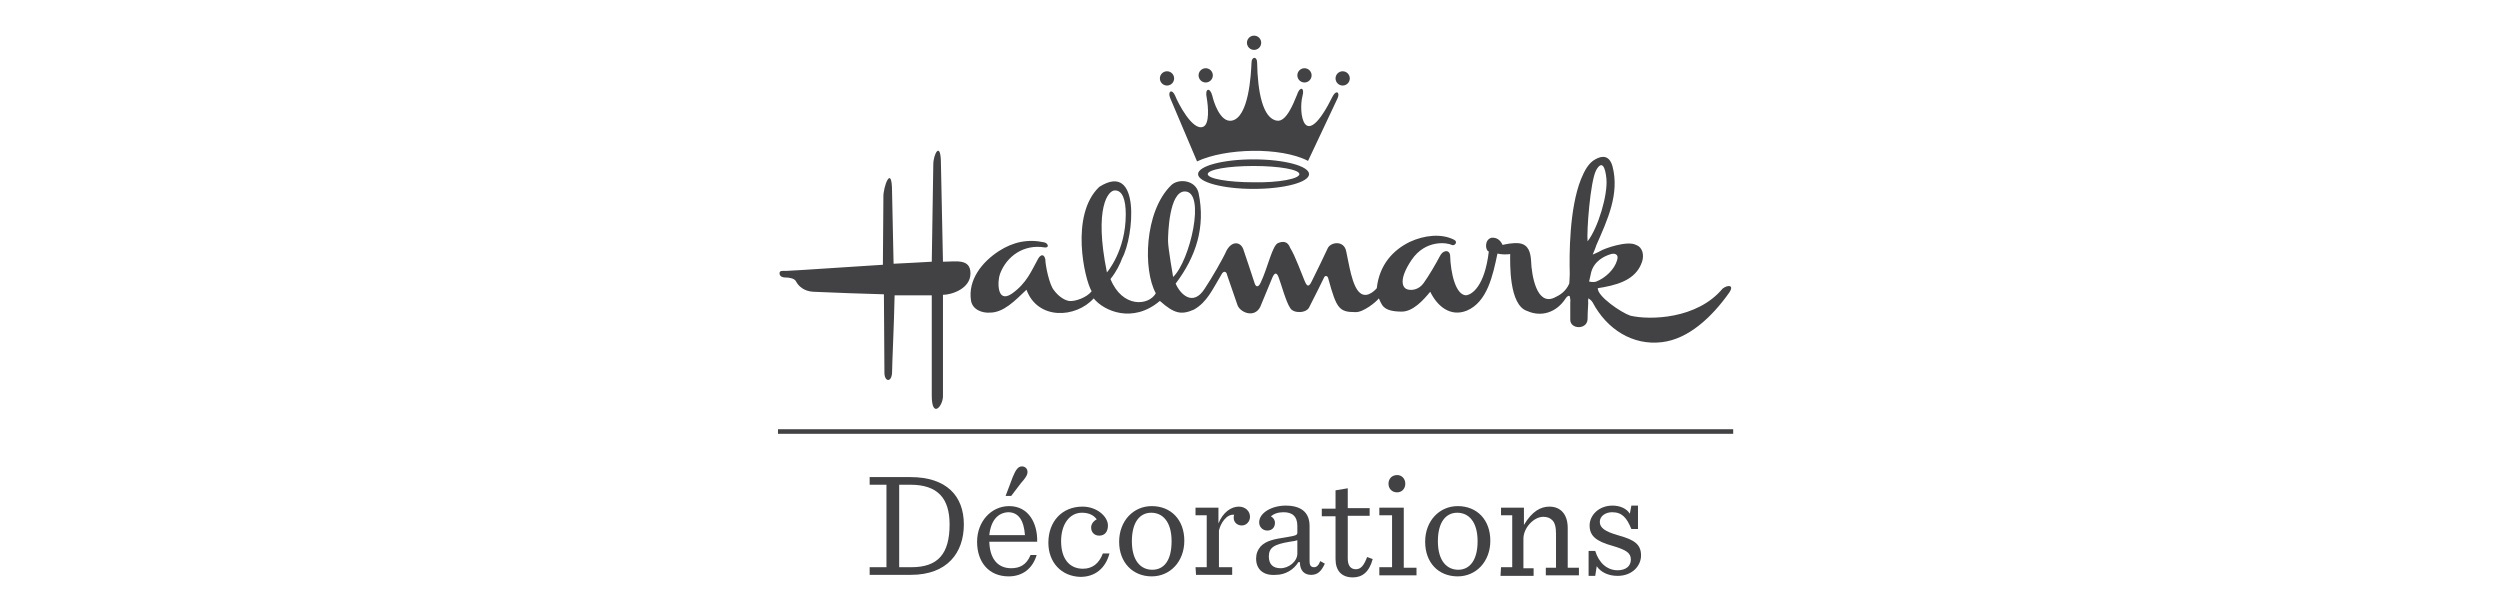 <?xml version="1.0" encoding="UTF-8"?>
<!-- Generator: Adobe Illustrator 17.1.0, SVG Export Plug-In . SVG Version: 6.00 Build 0)  -->
<svg xmlns="http://www.w3.org/2000/svg" xmlns:xlink="http://www.w3.org/1999/xlink" version="1.1" x="0px" y="0px" viewBox="482 83 491 119" xml:space="preserve">
<g id="Layer_1">
	<g id="Layer_1_1_">
		<g id="Layer_1_17_">
			<g>
				<g>
					<path fill="#424143" d="M635.1,136.7c0-0.6,0.5-0.5,1.4-0.5c0.9,0,18.5-1.2,18.9-1.2l0.1-13.2c-0.1-2.1,1.7-6.8,1.7-1.1       l0.3,14.1c0.5,0,7.5-0.4,7.5-0.4l0.3-19.1c0-2.1,1.5-4.8,1.5-0.1l0.4,19.2c2.5,0,5.4-0.7,5.4,2.3s-3.7,4.2-5.4,4.2v19.9       c0,2-2.2,4.5-2.2-0.1V141h-7.3c-0.1,5.5-0.5,13.6-0.5,15.2c-0.1,2-1.5,1.8-1.5,0s-0.1-15.4-0.1-15.4c-1.2,0-12.1-0.4-13.9-0.5       s-2.9-1.1-3.4-2.1c-0.3-0.5-1.2-0.7-2-0.7C635.3,137.5,635.1,137,635.1,136.7z"></path>
					<path fill="#424143" d="M711.8,102.2l5.3,12.5c5.5-2.6,16.4-2.9,21.8-0.1l5.8-12.3c0.5-1.1-0.2-1.7-0.9-0.5       c-5.8,11.7-6.8,3.1-6,0.1c0.5-1.7-0.5-2.1-1.1-0.2c-0.7,1.7-2.1,5.3-3.9,5c-2.8-0.4-3.8-5.7-3.9-11.4c0-1.3-1.1-1.2-1.1,0       c-0.1,2.2-0.5,10.8-3.9,11.4c-2.3,0.4-3.6-3.9-3.8-4.9c-0.5-1.8-1.5-1.4-1.1,0.4c0.3,1.7,0.6,5.2-0.7,5.7       c-2.1,0.9-5-4.8-5.5-6.1C712.2,100.4,711.3,100.9,711.8,102.2z"></path>
					<circle fill="#424143" cx="728.3" cy="91.4" r="1.4"></circle>
					<circle fill="#424143" cx="738.2" cy="97.8" r="1.4"></circle>
					<circle fill="#424143" cx="745.7" cy="98.4" r="1.4"></circle>
					<circle fill="#424143" cx="718.8" cy="97.8" r="1.4"></circle>
					<circle fill="#424143" cx="711.2" cy="98.4" r="1.4"></circle>
					<path fill="#424143" d="M739.1,117.2c0,1.6-4.9,2.9-10.9,2.9s-10.9-1.3-10.9-2.9s4.9-2.9,10.9-2.9       C734.2,114.3,739.1,115.6,739.1,117.2z M737.2,117.2c0-0.9-4-1.6-9-1.6c-5,0-9,0.7-9,1.6c0,0.9,4,1.6,9,1.6       C733.2,118.9,737.2,118.1,737.2,117.2z"></path>
					<path fill="#424143" d="M821.6,140.5c-3.4,4.8-8,9.1-13.2,9.7c-5.7,0.7-10.8-2.5-13.6-7.8c-0.3-0.5-0.8-0.8-0.9-0.8       c0,0,0.1,0.1,0,0.4c0.1,0.6-0.1,1.7-0.1,3.7c-0.1,2.1-3.4,2-3.4,0.1v-3.4c0.1-0.4-0.1-1.2-0.1-1.2c-0.1-0.2-0.5-0.1-0.8,0.4       c-1.8,2.8-4.8,3.7-7.5,2.5c-3.7-1.1-3.4-9.6-3.4-11.2c-0.7,0.1-1.7,0.1-2.5-0.1c-0.9,4.3-2,9.5-6,11.2       c-3.2,1.3-5.8-0.8-7.2-3.7c-1.4,1.7-3.4,3.9-5.6,3.9c-3.9,0-3.9-1.5-4.5-2.6c-0.5,0.7-3.1,2.8-4.6,2.7c-3.2,0-3.7-0.7-5.3-6.5       c-0.1-0.7-0.7-0.8-0.9-0.2c0,0-2.2,4.5-2.8,5.6c-0.5,1.4-3.2,1.4-3.8,0.3c-0.8-1.1-1.8-4.8-2.3-6.1c-0.4-1-0.8-0.8-1.2,0.1       l-2.4,5.8c-1.2,2.3-4.1,1-4.5-0.5L723,137c-0.1-0.7-0.7-0.9-1.1-0.1c-1.8,3-2.8,5.4-5.4,6.9c-2.5,1.1-3.9,0.8-6.7-1.7       c-5.3,4.5-11,2-13-0.5c-3.5,3.9-11,4.3-13.2-1.7c-2.3,2.2-4.5,4.5-7.2,4.5c-1.4,0.1-3.4-0.5-3.7-2.4c-0.6-4,2.1-7.5,5.5-9.7       c2.8-1.8,5.7-2.4,8.9-1.7c0.8,0.2,1,1.1,0.1,1c-4.1-0.7-7.5,1.7-8.8,5.2c-0.5,1.3-0.7,5.9,2.3,3.9c3-2.1,3.9-4.6,5.2-6.9       c0.4-0.7,1.1-1.1,1.4,0.1c0,1.2,0.8,5.1,1.7,6.1c0.8,1.1,1.9,1.9,2.9,2.1c1.2,0.2,3.6-0.7,4.5-1.9c-1.4-2.3-4.3-15,1.5-20.5       c8.2-5.2,6.8,9.8,4.5,14c-0.4,1.1-1.1,2.6-2.3,4.1c2.3,5.7,7.5,5.3,8.9,2.8c-2.5-4.5-2.3-16,3-21.2c1.4-1.4,4.8-1.1,5.4,1.5       c1.4,6.7-0.5,12.5-4.5,17.8c0.9,2.1,3.4,4.6,5.7,1c1.4-2.1,3.6-5.9,4.3-7.5c1.1-2,2.8-1.7,3.3-0.2c0.4,1.2,1.7,5,2.2,6.6       c0.2,0.7,0.7,1,1.2-0.1c1.4-2.9,2.3-7.5,3.5-7.8c0.8-0.3,1.8-0.4,2.3,1c1,1.6,2.2,5,2.8,6.4c0.3,0.7,0.7,1.7,1.4,0.2       c0.7-1.4,2.8-5.7,3.1-6.4c0.5-1.4,3.3-1.8,3.7,0.5c0.5,2.1,1.1,7,2.8,8.2c1.5,1.1,3.2-1,3.2-1c0.5-4.6,3.2-7.5,6.5-9.1       c2.8-1.3,6.2-1.7,8.7-0.4c0.8,0.4,0.1,1.3-0.5,1c-0.7-0.4-5.1-1.2-7.9,3c-2.6,3.9-1.7,5.4-0.9,5.7c0.8,0.3,2.3,0.2,3.3-1.2       s2.3-3.6,3.2-5.3c0.5-1.1,1.8-1.4,2-0.2c0.1,3.6,1.1,7.8,3.1,7.9c1.2-0.1,3.7-1.8,4.5-8.6c-0.7-0.2-0.9-2.3,0.5-2.7       c0.9-0.1,1.7,0.3,2.2,1.4c0.5-0.1,2.1-0.5,3.4-0.3c1.7,0.3,2.1,1.8,2.2,3.4c0.1,2.9,1.1,8.8,4.5,7.3c1.1-0.5,2.3-1.2,3-2.8       c0,0,0.1-1.2,0.1-1.9c-0.1-3.8-0.1-12.8,2.2-18.6c0.7-1.7,1.5-3.2,2.8-3.9c1.4-0.8,2.8-0.8,3.4,1.4c1.4,5.4-1,10.5-3.2,15.5       c-0.1,0.4-0.7,1.8-0.7,1.8s1.2-0.5,1.5-0.7c0.8-0.5,5.3-2.1,7-1.2c1.4,0.5,1.6,2.1,1.2,3.3c-1,3-3.7,4.3-7.5,5       c-0.5,0.1-1.2,0.2-1.2,0.2c-0.1,1.6,4.6,4.8,6.4,5.4c3.8,0.9,13.1,0.7,18.1-5.3C821.3,138.9,822.7,138.9,821.6,140.5z        M797.5,118.1c-0.2-2.1-0.8-3.8-2-1.7c-1.2,2.2-1.9,12.2-1.7,14C795.9,127.7,797.8,121.2,797.5,118.1z M795.5,138.3       c1.8-0.7,3.6-2.4,4.1-4.2c0.4-1.2-0.5-1.5-1.5-1.1c-0.9,0.3-3,1.2-3.6,3.5c-0.1,0.5-0.4,1.8-0.4,1.8S794.9,138.5,795.5,138.3z        M699.4,136.5c0,0,3.7-4.2,3.7-11.4c0-3-0.7-4.7-2.1-4.7C699.7,120.3,696.8,123.7,699.4,136.5z M712.4,137.4       c3.3-3.1,6.5-16.8,2.3-16.8c-3.1,0-3.3,8.4-3.3,9.7C711.4,131.7,712.4,137.4,712.4,137.4z"></path>
				</g>
			</g>
			<g id="Layer_1_18_">
				<rect x="634.8" y="167.3" fill="#424143" width="187.6" height="0.9"></rect>
			</g>
		</g>
		<g>
			<path fill="#424143" d="M652.8,194.4h3.3v-16.2h-3.3v-1.5h8c7.1,0,10.5,3.7,10.5,9.3c0,5.5-3.2,9.9-10.4,9.9h-8.1V194.4z      M661,194.4c5.2,0,7.5-2.6,7.5-8.4c0-5.1-2.3-7.8-7.7-7.8h-2.2v16.2H661z"></path>
			<path fill="#424143" d="M676.3,189.4c0.1,3.4,1.7,5.2,4.3,5.2c1.6,0,3-0.6,3.8-2.6h1.2c-0.8,2.7-2.8,4.2-5.5,4.2     c-3.9,0-6.2-2.8-6.2-6.8c0-4,2.8-7,6.3-7c3.9,0,5.6,3.5,5.5,7L676.3,189.4L676.3,189.4z M676.3,188.1h7c-0.2-2.8-1.2-4.5-3.3-4.5     C678,183.7,676.6,185.2,676.3,188.1z M680.9,176.7c0.6-1.5,1.1-2.1,1.8-2.1c0.6,0,1.1,0.4,1.1,1.1c0,0.6-0.4,1.2-1.3,2.2     l-1.9,2.5h-1.1L680.9,176.7z"></path>
			<path fill="#424143" d="M687.9,189.6c0-4.2,2.7-7.1,6.7-7.1c2.9,0,5,2,5,3.7c0,1.2-0.6,2-1.7,2c-1,0-1.6-0.7-1.6-1.6     c0-0.7,0.5-1.3,1.1-1.6c-0.5-0.7-1.4-1.3-2.9-1.3c-2.4,0-4.1,2.2-4.1,5.6c0,3.4,1.6,5.4,4.3,5.4c1.9,0,3.2-1.1,3.9-3h1.3     c-0.8,3-2.9,4.6-5.7,4.6C690.4,196.2,687.9,193.4,687.9,189.6z"></path>
			<path fill="#424143" d="M701.8,189.4c0-4.1,2.8-7,6.4-7c3.8,0,6.4,2.7,6.4,6.8c0,4.1-2.8,7-6.4,7     C704.5,196.2,701.8,193.5,701.8,189.4z M712.1,189.3c0-3.9-1.8-5.6-4-5.6c-2.2,0-3.8,1.8-3.8,5.6c0,3.9,1.8,5.6,4,5.6     C710.6,194.9,712.1,193.1,712.1,189.3z"></path>
			<path fill="#424143" d="M716.8,194.4h2.2v-10.2h-2.2v-1.5h4.5v3.1c0.9-2.2,2.5-3.3,4-3.3c1.3,0,2.2,0.9,2.2,2     c0,0.9-0.7,1.7-1.6,1.7c-0.9,0-1.6-0.6-1.6-1.5c0-0.2,0-0.4,0.1-0.6c-1.5-0.2-2.7,1.7-3,3.1v7.2h2.6v1.5h-7.1L716.8,194.4     L716.8,194.4z"></path>
			<path fill="#424143" d="M728.7,192.7c0-0.9,0.3-1.7,0.9-2.4c1.1-1.1,2.5-1.4,5.1-1.8c1.8-0.3,2.1-0.4,2.1-0.9v-1.3     c0-1.9-1-2.7-2.7-2.7c-1.1,0-1.9,0.3-2.5,0.8c0.5,0.3,0.8,0.7,0.8,1.3c0,0.9-0.6,1.5-1.5,1.5s-1.6-0.7-1.6-1.6     c0-1.9,2.5-3.3,5.2-3.3c3,0,4.7,1.3,4.7,4v6.9c0,0.9,0.3,1.2,0.9,1.2c0.5,0,0.9-0.4,1.2-1.2l0.9,0.5c-0.7,1.5-1.4,2.2-2.7,2.2     c-1.2,0-2.2-0.7-2.2-2.5H737c-0.9,1.5-2.6,2.5-4.4,2.5C730.1,196.1,728.7,194.8,728.7,192.7z M736.8,191.7v-2.6     c-0.3,0.1-0.7,0.2-1.5,0.3c-3,0.5-4.1,1.1-4.1,2.9c0,1.5,0.8,2.3,2.3,2.3C735.1,194.6,736.8,193.3,736.8,191.7z"></path>
			<path fill="#424143" d="M746.7,178.9v3.9h4.3v1.5h-4.3v8.4c0,1.3,0.5,2.1,1.6,2.1c1,0,1.6-0.8,2.2-2.4l1.1,0.4     c-0.7,2.6-2.1,3.6-3.9,3.6c-2.2,0-3.4-1.3-3.4-3.6v-8.4h-2.7v-1.5h2.7v-3.6L746.7,178.9z"></path>
			<path fill="#424143" d="M752.9,194.4h2.5v-10.2h-2.5v-1.5h4.8v11.8h2.5v1.5h-7.3C752.9,196,752.9,194.4,752.9,194.4z M754.7,178     c0-1,0.7-1.7,1.7-1.7c0.9,0,1.6,0.7,1.6,1.7c0,1-0.7,1.7-1.6,1.7C755.4,179.7,754.7,179,754.7,178z"></path>
			<path fill="#424143" d="M761.9,189.4c0-4.1,2.8-7,6.4-7c3.8,0,6.4,2.7,6.4,6.8c0,4.1-2.8,7-6.4,7     C764.5,196.2,761.9,193.5,761.9,189.4z M772.2,189.3c0-3.9-1.8-5.6-4-5.6c-2.2,0-3.8,1.8-3.8,5.6c0,3.9,1.8,5.6,4,5.6     C770.6,194.9,772.2,193.1,772.2,189.3z"></path>
			<path fill="#424143" d="M776.8,194.4h2.2v-10.2h-2.2v-1.5h4.5v3.4c1.6-2.7,3.3-3.6,5-3.6c2.2,0,3.6,1.5,3.6,4.2v7.8h2.2v1.5h-6.5     v-1.5h2v-6.7c0-1.2-0.2-2.2-0.8-2.7c-0.4-0.4-1-0.6-1.7-0.6c-1.9,0-3.9,2.2-3.9,4.3v5.8h2v1.5h-6.5L776.8,194.4L776.8,194.4z"></path>
			<path fill="#424143" d="M794,191.2h1.3c0.7,2.3,2.3,3.8,4.4,3.8c1.6,0,2.6-0.8,2.6-2.1c0-1.3-0.9-1.9-3.6-2.7     c-3.3-0.9-4.5-2-4.5-4s1.8-3.9,4.5-3.9c1.5,0,2.8,0.6,3.4,1.6l0.3-1.6h1.3v4.6h-1.3c-0.9-2.2-1.8-3.3-3.8-3.3     c-1.2,0-2.4,0.7-2.4,1.9c0,1.2,1.1,1.9,3.5,2.6c3.3,0.9,4.6,1.8,4.6,4c0,2-1.7,4-4.6,4c-1.8,0-3.3-0.7-4.1-1.9l-0.3,1.9H794     L794,191.2L794,191.2z"></path>
		</g>
	</g>
</g>
<g id="Logo">
</g>
</svg>
